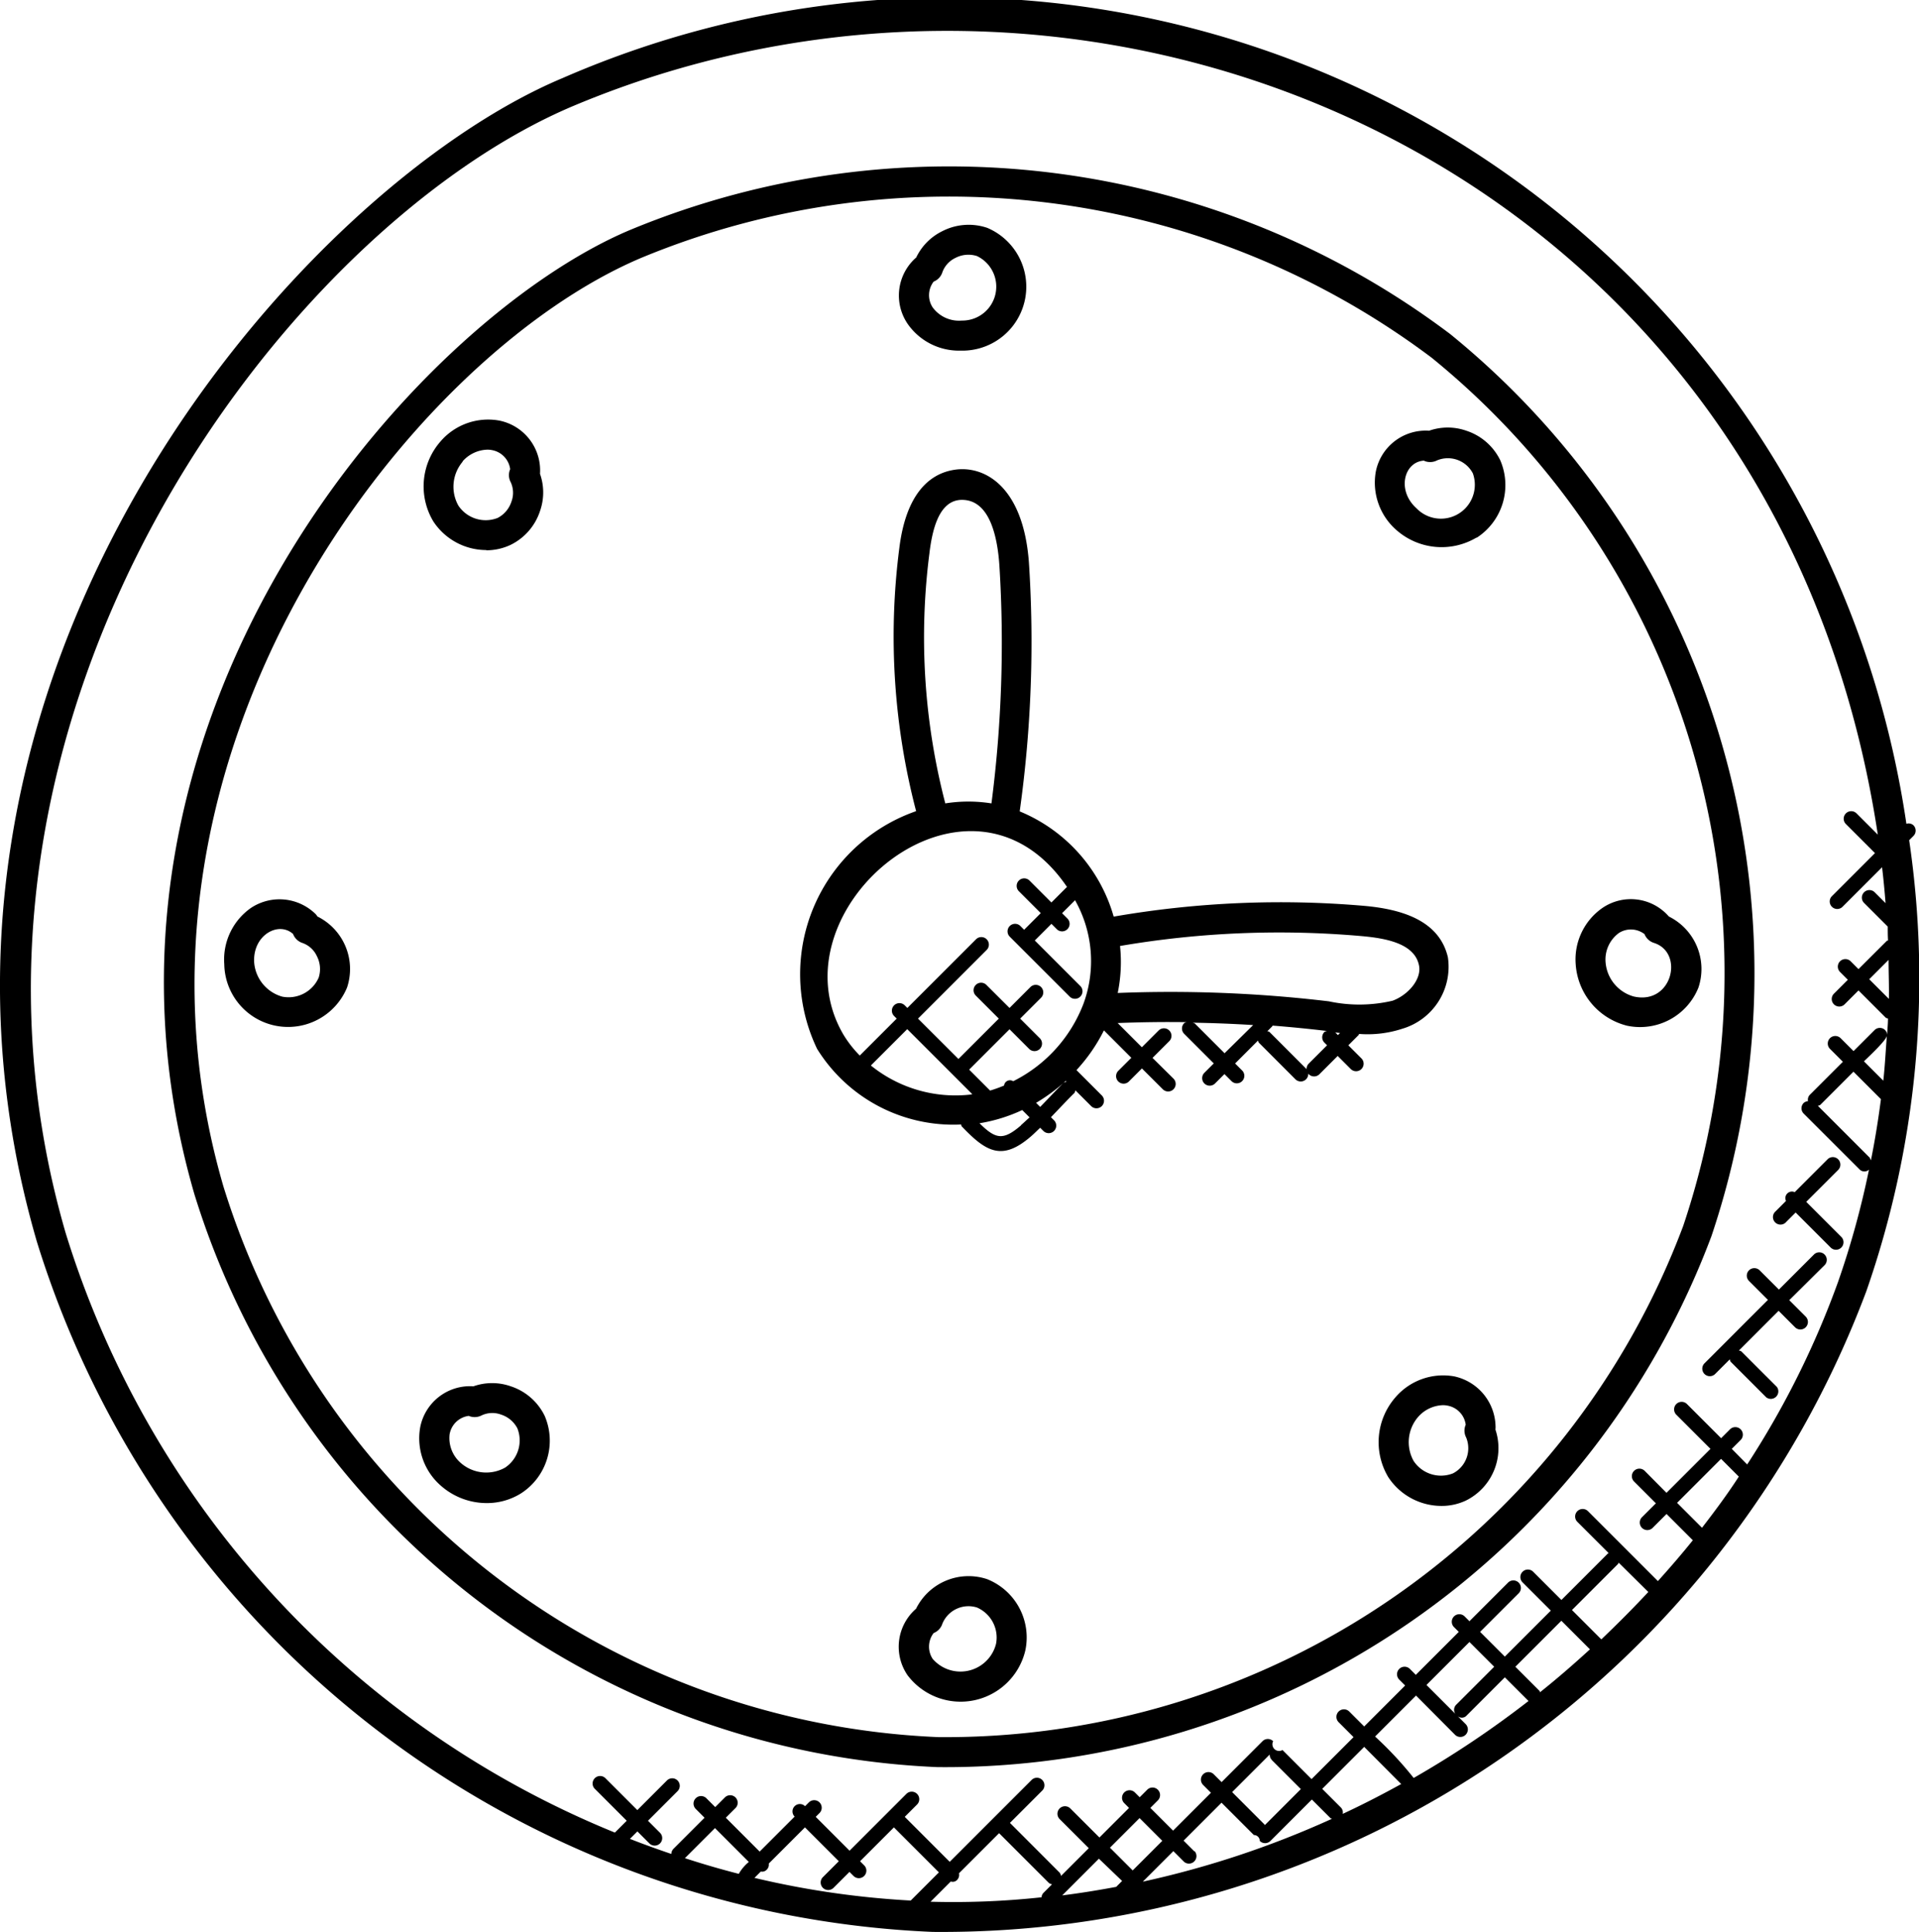 <svg xmlns="http://www.w3.org/2000/svg" width="32.42" height="32.644" viewBox="0 0 32.42 32.644">
  <g id="svgexport-6_52_" data-name="svgexport-6 (52)" transform="translate(-1.043)">
    <g id="Group_4526" data-name="Group 4526" transform="translate(1.043)">
      <path id="Path_18498" data-name="Path 18498" d="M19.574,33.412A13.83,13.83,0,0,0,32.648,24.44,13.919,13.919,0,0,0,28.233,9.2,14.067,14.067,0,0,0,14.386,7.439c-3.642,1.527-9.689,8.322-7.366,16.3A13.746,13.746,0,0,0,19.574,33.412ZM14.583,7.907A13.573,13.573,0,0,1,27.92,9.6a13.4,13.4,0,0,1,4.25,14.67,13.315,13.315,0,0,1-12.583,8.635A13.225,13.225,0,0,1,7.508,23.6C5.376,16.275,10.691,9.539,14.583,7.907Z" transform="translate(-3.734 -3.557)"/>
      <path id="Path_18499" data-name="Path 18499" d="M16.8,33.461A16.687,16.687,0,0,0,32.572,22.64a16.042,16.042,0,0,0,.725-7.623l.072-.072a.127.127,0,0,0,0-.18.119.119,0,0,0-.119-.025,16.34,16.34,0,0,0-22.7-12.6C6.132,3.99-1.13,12.194,1.666,21.8A16.575,16.575,0,0,0,16.8,33.461ZM14,32.406a.119.119,0,0,0,.031-.1l.611-.611.572.572-.269.269a.127.127,0,1,0,.18.18l.269-.269.066.066a.127.127,0,1,0,.179-.18l-.066-.066.572-.572.76.76-.476.476a14.861,14.861,0,0,1-2.64-.383l.107-.107a.106.106,0,0,0,.1-.031Zm-.476.074q-.46-.118-.91-.265l.508-.508.572.572A.724.724,0,0,0,13.524,32.48Zm3.241.47.341-.341a.1.1,0,0,0,.109-.029.121.121,0,0,0,.029-.109l.678-.678.84.84a.116.116,0,0,0,.055.023l-.149.149a.122.122,0,0,0-.029.071,13.833,13.833,0,0,1-1.875.075ZM21.22,32.1l-.181-.181.641-.641.546.546a.1.1,0,0,1,.1.1.127.127,0,0,0,.18,0l.7-.7.316.316c.007.007.016.005.023.01a15.935,15.935,0,0,1-3.195,1.062l.516-.516.181.181a.127.127,0,0,0,.179-.179Zm1.309-1.543.491.491-.61.61s0-.009-.005-.013l-.546-.546.635-.635a.122.122,0,0,0,.036.092Zm3.1-.781-.487-.487.726-.726.418.418-.645.645a.121.121,0,0,0-.012.15Zm-.005.354a.127.127,0,0,0,.18-.18l-.133-.133a.108.108,0,0,0,.15-.012l.645-.645.4.4a16.672,16.672,0,0,1-1.94,1.3,6.135,6.135,0,0,0-.652-.7l.692-.692Zm1.426-.743-.406-.406.777-.777.483.483c-.274.25-.553.494-.844.725-.006-.008,0-.017-.011-.024Zm-2.338,1.573s.006,0,.008,0c-.326.18-.656.35-.993.507a.121.121,0,0,0-.03-.107l-.316-.316.709-.709Zm-4.533,1.462-.384-.384.5-.5.384.384ZM20,32.6,19.9,32.7c-.3.056-.606.106-.912.144l.62-.62Zm8.091-4.086-.491-.491.782-.782c.005-.005,0-.012.008-.018l.5.495c-.255.274-.52.539-.793.8Zm1.706-1.881-.421-.421.743-.743.3.3C30.223,26.072,30.011,26.356,29.794,26.637Zm2.839-6.247-.881-.881c.014-.006.03-.006.042-.018l.559-.559.464.464c-.045.346-.1.69-.169,1.032C32.643,20.415,32.643,20.4,32.633,20.39Zm.321-2.685-.335-.335.327-.327C32.949,17.264,32.959,17.484,32.954,17.7ZM32.86,19.08l-.327-.327c.056-.056.378-.353.387-.432C32.9,18.574,32.888,18.827,32.86,19.08ZM10.743,2.606c8.971-3.762,20.32,1.041,22.024,12.317l-.359-.359a.127.127,0,1,0-.18.18l.491.491-.73.73a.127.127,0,0,0,.179.18l.671-.671c.024.2.043.4.059.606l-.183-.183a.127.127,0,1,0-.18.18l.4.4c0,.078,0,.156.005.234-.008.005-.018,0-.024.01l-.475.474-.132-.132a.127.127,0,1,0-.18.18l.132.132-.235.235a.127.127,0,0,0,.18.18l.235-.235.459.459c.011.011.025.01.039.016,0,.092-.01.184-.015.276a.123.123,0,0,0-.033-.081.126.126,0,0,0-.179,0l-.355.355-.218-.218a.127.127,0,0,0-.18.18l.218.218-.559.559a.12.12,0,0,0-.03.107.123.123,0,0,0-.073.03.127.127,0,0,0,0,.18l.941.94a.115.115,0,0,0,.162.007,14.639,14.639,0,0,1-.522,1.895,14.934,14.934,0,0,1-1.536,3.086L30.3,25.3l.15-.15a.127.127,0,1,0-.18-.18l-.15.15-.577-.577a.127.127,0,0,0-.18.18l.577.577-.743.743-.371-.374a.127.127,0,0,0-.18.179l.372.372-.235.235a.127.127,0,0,0,.18.18l.235-.235.444.444c-.189.236-.388.465-.59.69l-1.181-1.181a.127.127,0,1,0-.18.18l.531.53c-.006,0-.013,0-.018.008l-.782.782-.474-.474a.127.127,0,1,0-.179.18l.474.474-.777.777-.418-.418.652-.652a.127.127,0,0,0-.18-.18l-.652.652-.081-.081a.127.127,0,1,0-.18.18l.081.081-.726.726-.1-.1a.127.127,0,1,0-.18.18l.1.1-.692.692-.252-.252a.127.127,0,0,0-.18.18l.252.252-.709.709-.491-.491a.113.113,0,0,1-.158-.149.127.127,0,0,0-.18,0l-.691.691-.132-.132a.127.127,0,1,0-.18.18l.132.132-.64.64-.384-.384.127-.127a.127.127,0,1,0-.18-.18l-.127.127-.081-.081a.127.127,0,0,0-.18.18l.081.081-.5.5-.492-.491a.127.127,0,0,0-.18.18l.492.491-.469.469a.121.121,0,0,0-.023-.055l-.84-.841.549-.549a.127.127,0,0,0-.18-.179l-1.386,1.386-.76-.76.208-.208a.127.127,0,0,0-.18-.18l-.96.96-.572-.572.064-.064a.127.127,0,0,0-.18-.18l-.064.064a.124.124,0,0,0-.176.176l-.591.591-.572-.572.16-.16a.127.127,0,1,0-.179-.18l-.16.16-.149-.149a.127.127,0,1,0-.18.18l.149.149-.525.525a.127.127,0,0,0-.036.087c-.235-.08-.469-.164-.7-.255l.126-.126.2.2a.127.127,0,1,0,.179-.18l-.2-.2.5-.5a.127.127,0,0,0-.18-.18l-.5.5-.542-.542a.127.127,0,0,0-.179.18l.542.542-.2.2A16.042,16.042,0,0,1,2.153,21.656C-.4,12.88,5.889,4.641,10.743,2.606Z" transform="translate(-1.043 -0.822)"/>
      <path id="Path_18500" data-name="Path 18500" d="M30.378,27.531c.005.01,0,.021.012.029.413.433.681.584,1.164.168.055-.047.106-.1.158-.148l.054.054a.127.127,0,1,0,.18-.18l-.052-.052c.118-.122.3-.317.394-.407.013-.013.013-.031.019-.047l.266.266a.127.127,0,1,0,.18-.18l-.428-.428a2.879,2.879,0,0,0,.464-.671l.463.463-.217.217a.127.127,0,1,0,.179.18l.217-.217.353.352a.127.127,0,0,0,.18-.18L33.61,26.4l.283-.283a.127.127,0,0,0-.18-.18l-.283.283-.409-.409q.586-.023,1.164-.015c-.014.006-.029.006-.04.017a.127.127,0,0,0,0,.18l.5.5-.159.159a.127.127,0,0,0,.18.18l.159-.159.122.122a.127.127,0,0,0,.18-.179l-.122-.122.387-.387c.006.012.005.026.015.036l.617.618a.127.127,0,1,0,.18-.18l-.617-.618c-.01-.01-.024-.009-.036-.015l.085-.085s0-.006,0-.009q.459.036.912.09h.009c-.014.006-.03.006-.043.018a.127.127,0,0,0,0,.18l.045.045-.312.312a.127.127,0,0,0,.179.18l.312-.312.221.221a.127.127,0,0,0,.18-.18l-.221-.221.177-.177s0-.011.007-.015a1.878,1.878,0,0,0,.725-.087l0,0A1.092,1.092,0,0,0,38.6,24.7c-.145-.623-.782-.813-1.416-.869a16.45,16.45,0,0,0-4.23.182,2.734,2.734,0,0,0-1.588-1.778,20.611,20.611,0,0,0,.156-4.2c-.094-1.3-.761-1.656-1.272-1.569-.416.069-.806.413-.918,1.324a11.659,11.659,0,0,0,.284,4.441,2.917,2.917,0,0,0-1.673,4.016,2.708,2.708,0,0,0,2.431,1.278Zm-1.529-1,.617-.617.772.772h0l.327.327-.027.006A2.27,2.27,0,0,1,28.849,26.526Zm2.538,1.01c-.3.256-.424.236-.7-.037a2.729,2.729,0,0,0,.722-.223l.124.124C31.484,27.447,31.437,27.494,31.388,27.536Zm.719-.72c-.1.1-.274.284-.394.407l-.069-.069a3.007,3.007,0,0,0,.5-.37l.013.013a.122.122,0,0,0-.047.019Zm2.721-.5-.5-.5c-.011-.01-.025-.01-.038-.016q.514.008,1.021.04Zm1.915-.307-.045-.045-.006,0,.087.01Zm.4-1.672c.377.034.882.112.967.482.06.243-.185.516-.444.61a2.459,2.459,0,0,1-1.077.01,22.583,22.583,0,0,0-3.566-.141,2.592,2.592,0,0,0,.039-.794,15.926,15.926,0,0,1,4.081-.167Zm-7.3-6.479c.048-.384.16-.891.549-.891.474,0,.6.636.632,1.109a21.088,21.088,0,0,1-.134,4.019,2.469,2.469,0,0,0-.78,0,11.135,11.135,0,0,1-.266-4.242Zm2.324,5.647-.264.264-.37-.37a.127.127,0,0,0-.18.18l.37.37-.281.281-.063-.063a.127.127,0,0,0-.18.18l1.015,1.015a.127.127,0,0,0,.18-.179l-.772-.772.281-.281.09.09a.127.127,0,1,0,.18-.18l-.09-.09.219-.219a2.089,2.089,0,0,1,.142,1.75,2.434,2.434,0,0,1-1.187,1.308.1.1,0,0,0-.154.073,2.335,2.335,0,0,1-.236.085l-.354-.354.682-.682.332.332a.127.127,0,1,0,.18-.18l-.332-.332.353-.353a.127.127,0,0,0-.18-.18l-.353.353-.39-.389a.127.127,0,1,0-.18.18l.389.389-.682.682-.683-.682,1.16-1.16a.127.127,0,0,0-.18-.18l-1.16,1.16-.044-.044a.127.127,0,0,0-.18.18l.044.044-.624.624A1.9,1.9,0,0,1,28.384,26c-1.225-2.11,2.12-4.922,3.778-2.493Z" transform="translate(-14.139 -8.527)"/>
      <path id="Path_18501" data-name="Path 18501" d="M48.935,47.485a.883.883,0,0,0-.7-.839,1.063,1.063,0,0,0-.99.353,1.152,1.152,0,0,0-.122,1.35,1.076,1.076,0,0,0,.9.486.959.959,0,0,0,.41-.09.988.988,0,0,0,.5-1.2A.354.354,0,0,0,48.935,47.485Zm-.719.8a.554.554,0,0,1-.664-.208.652.652,0,0,1,.074-.744.58.58,0,0,1,.42-.2.4.4,0,0,1,.085.009.377.377,0,0,1,.3.321.25.25,0,0,0,.008.217A.478.478,0,0,1,48.216,48.285Z" transform="translate(-23.669 -23.393)"/>
      <path id="Path_18502" data-name="Path 18502" d="M16.2,17.007a.959.959,0,0,0,.41-.09.973.973,0,0,0,.5-.573.946.946,0,0,0,0-.629.859.859,0,0,0-.691-.9,1.06,1.06,0,0,0-.99.353,1.152,1.152,0,0,0-.122,1.35,1.072,1.072,0,0,0,.9.485Zm-.4-1.5a.579.579,0,0,1,.421-.2.4.4,0,0,1,.085.009.377.377,0,0,1,.3.321.25.25,0,0,0,.008.217.425.425,0,0,1,.014.329.474.474,0,0,1-.233.277.554.554,0,0,1-.664-.208.653.653,0,0,1,.074-.744Z" transform="translate(-7.987 -7.71)"/>
      <path id="Path_18503" data-name="Path 18503" d="M48.551,16.929a1.059,1.059,0,0,0,.4-1.309.973.973,0,0,0-.573-.5.951.951,0,0,0-.63,0,.859.859,0,0,0-.9.692,1.063,1.063,0,0,0,.353.99,1.153,1.153,0,0,0,1.35.122Zm-.885-1.3a.255.255,0,0,0,.217-.008.476.476,0,0,1,.605.22.573.573,0,0,1-.952.59C47.194,16.124,47.329,15.64,47.666,15.625Z" transform="translate(-23.605 -7.843)"/>
      <path id="Path_18504" data-name="Path 18504" d="M16.143,48.919a1.085,1.085,0,0,0,.581-.164,1.059,1.059,0,0,0,.4-1.309.973.973,0,0,0-.573-.5.948.948,0,0,0-.63,0,.858.858,0,0,0-.9.692,1.062,1.062,0,0,0,.352.99A1.171,1.171,0,0,0,16.143,48.919Zm-.623-1.173a.376.376,0,0,1,.321-.3.255.255,0,0,0,.217-.008.423.423,0,0,1,.329-.014.473.473,0,0,1,.276.233.553.553,0,0,1-.208.663.652.652,0,0,1-.743-.074A.555.555,0,0,1,15.519,47.746Z" transform="translate(-7.922 -23.525)"/>
      <path id="Path_18505" data-name="Path 18505" d="M54.388,32.912a1.062,1.062,0,0,0,1.206-.645.99.99,0,0,0-.5-1.2.85.85,0,0,0-1.123-.144,1.059,1.059,0,0,0-.451.949A1.15,1.15,0,0,0,54.388,32.912Zm-.14-1.565a.376.376,0,0,1,.435.018.252.252,0,0,0,.159.148c.518.164.308,1.055-.343.905a.653.653,0,0,1-.474-.578.556.556,0,0,1,.223-.493Z" transform="translate(-26.9 -15.583)"/>
      <path id="Path_18506" data-name="Path 18506" d="M10.584,32.267a.99.99,0,0,0-.5-1.2.229.229,0,0,0-.035-.045.871.871,0,0,0-1.088-.1,1.064,1.064,0,0,0-.451.95A1.078,1.078,0,0,0,10.584,32.267Zm-.91-.9a.254.254,0,0,0,.159.148.423.423,0,0,1,.242.223.473.473,0,0,1,.03.361.555.555,0,0,1-.616.322.653.653,0,0,1-.474-.578C8.988,31.381,9.428,31.139,9.674,31.364Z" transform="translate(-4.721 -15.583)"/>
      <path id="Path_18507" data-name="Path 18507" d="M32.006,10.433l.069,0a1.08,1.08,0,0,0,.4-2.074.975.975,0,0,0-.757.054.951.951,0,0,0-.444.446.851.851,0,0,0-.144,1.123A1.056,1.056,0,0,0,32.006,10.433Zm-.438-1.166a.253.253,0,0,0,.148-.159.43.43,0,0,1,.223-.243.473.473,0,0,1,.361-.03.573.573,0,0,1-.256,1.09A.551.551,0,0,1,31.55,9.7.377.377,0,0,1,31.568,9.267Z" transform="translate(-15.795 -4.509)"/>
      <path id="Path_18508" data-name="Path 18508" d="M32.471,53.366a.99.99,0,0,0-1.2.5.851.851,0,0,0-.144,1.123,1.123,1.123,0,0,0,1.99-.418A1.06,1.06,0,0,0,32.471,53.366Zm.151,1.094a.62.62,0,0,1-1.071.252.377.377,0,0,1,.017-.435.253.253,0,0,0,.148-.159.477.477,0,0,1,.583-.273A.553.553,0,0,1,32.622,54.46Z" transform="translate(-15.795 -26.687)"/>
      <path id="Path_18509" data-name="Path 18509" d="M58.528,42.829a.126.126,0,0,0,0,.179l.32.32L57.776,44.4a.127.127,0,1,0,.18.18l.247-.247c.006.014.006.03.017.042l.6.6A.127.127,0,0,0,59,44.8l-.6-.6c-.012-.012-.028-.011-.042-.017l.67-.67.278.278a.127.127,0,0,0,.18-.18l-.278-.278.6-.595a.127.127,0,0,0-.18-.179l-.595.595-.32-.32A.128.128,0,0,0,58.528,42.829Z" transform="translate(-28.98 -21.367)"/>
      <path id="Path_18510" data-name="Path 18510" d="M60.312,40.461l.166-.166.589.589a.127.127,0,1,0,.179-.18l-.589-.589.542-.542a.127.127,0,0,0-.179-.18l-.558.558a.111.111,0,0,0-.147.148l-.183.183a.127.127,0,0,0,.18.18Z" transform="translate(-30.142 -19.81)"/>
    </g>
  </g>
</svg>
